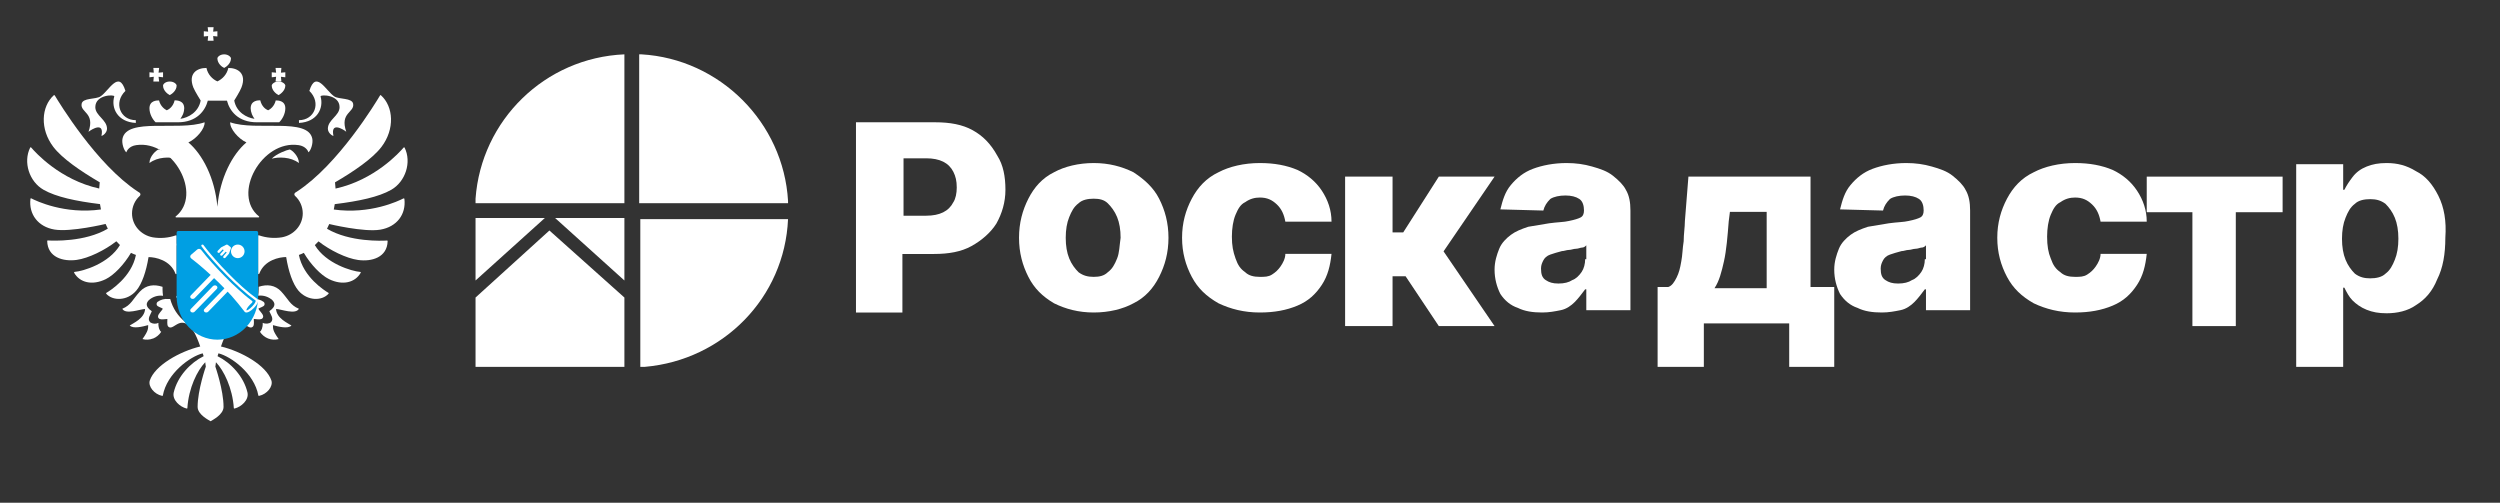 <?xml version="1.0" encoding="UTF-8"?> <svg xmlns="http://www.w3.org/2000/svg" width="184" height="37" viewBox="0 0 184 37" fill="none"><rect x="0" y="0" width="184" height="37" fill="#333333" stroke="none"/><g clip-path="url(#clip0_607_158)"><path d="M16.203 17.882C16.458 18.051 16.712 18.051 16.882 17.797C17.051 17.542 17.051 17.288 16.797 17.118C16.542 16.949 16.288 16.949 16.118 17.203C15.949 17.373 15.949 17.712 16.203 17.882Z" fill="white"></path><path d="M15.954 20.078C15.954 19.974 15.73 19.974 15.618 20.078L14.05 21.745C13.938 21.849 14.05 21.954 14.05 21.954C14.162 22.058 14.274 21.954 14.274 21.954L15.842 20.287C15.954 20.182 16.066 20.078 15.954 20.078Z" fill="white"></path><path d="M15 20.078C15 19.974 14.757 19.974 14.635 20.078L13.054 21.745C12.932 21.849 13.054 21.954 13.054 21.954C13.176 22.058 13.297 21.954 13.297 21.954L14.878 20.287C15 20.182 15 20.078 15 20.078Z" fill="white"></path><path d="M15 20.078C15 19.974 14.757 19.974 14.635 20.078L13.054 21.745C12.932 21.849 13.054 21.954 13.054 21.954C13.176 22.058 13.297 21.954 13.297 21.954L14.878 20.287C15 20.182 15 20.078 15 20.078Z" fill="white"></path><path d="M15 19.127C15 19.239 15.143 19.239 15.143 19.127L15.429 18.676L15.5 18.789L15.214 19.352C15.214 19.352 15.214 19.465 15.214 19.578C15.286 19.69 15.357 19.69 15.357 19.578L15.643 19.014L15.714 19.127L15.429 19.69C15.429 19.803 15.429 19.803 15.429 19.916C15.5 20.028 15.571 20.028 15.571 19.916L15.857 19.352L16 18.563C16 18.451 16 18.451 16 18.338L15.786 18C15.786 18 15.714 18 15.643 18L15.214 18.338L15 18.789C15 19.014 15 19.014 15 19.127Z" fill="white"></path><path d="M16.97 21.062C16.562 20.696 16.318 20.422 16.074 20.148C15.748 19.782 15.504 19.508 15.259 19.143C14.934 18.777 14.69 18.412 14.527 18.137C14.282 17.863 14.038 17.498 13.794 17.041C13.794 17.041 13.713 16.949 13.713 17.041C13.713 17.041 13.631 17.132 13.713 17.132C13.957 17.498 14.201 17.954 14.445 18.229C14.69 18.503 14.934 18.868 15.259 19.234C15.504 19.599 15.829 19.874 16.074 20.239C16.318 20.513 16.644 20.788 16.97 21.153C16.97 21.153 16.97 21.336 16.725 21.61C16.562 21.793 16.399 21.884 16.399 21.884C16.399 21.884 16.399 21.701 16.644 21.427C16.725 21.336 16.807 21.245 16.807 21.153H16.725C16.481 20.879 16.237 20.605 15.992 20.422C15.748 20.148 15.422 19.782 15.178 19.417C14.934 19.051 14.69 18.777 14.364 18.412C14.12 18.137 13.957 17.772 13.713 17.498C13.631 17.406 13.55 17.406 13.468 17.498L13.061 17.863C12.98 17.954 12.98 18.046 13.061 18.137C13.305 18.412 13.55 18.686 13.794 18.868C14.12 19.143 14.364 19.508 14.608 19.782C14.852 20.148 15.178 20.422 15.422 20.788C15.667 21.062 15.992 21.61 16.237 21.976C16.399 22.067 16.562 21.884 16.725 21.701C16.97 21.427 17.051 21.245 16.97 21.062Z" fill="white"></path><path d="M71.583 9.58C70.833 9.166 69.917 9 68.833 9H63V23H66.417V18.692H68.75C69.833 18.692 70.75 18.527 71.5 18.112C72.25 17.698 72.917 17.118 73.333 16.456C73.75 15.71 74 14.882 74 13.97C74 12.976 73.833 12.148 73.417 11.485C72.917 10.574 72.333 9.994 71.583 9.58ZM70.167 14.882C70 15.213 69.75 15.461 69.417 15.627C69.083 15.793 68.667 15.876 68.167 15.876H66.5V11.651H68.167C68.667 11.651 69.083 11.734 69.417 11.899C69.75 12.065 70 12.314 70.167 12.645C70.333 12.976 70.417 13.308 70.417 13.805C70.417 14.219 70.333 14.633 70.167 14.882Z" fill="white"></path><path d="M83.422 12.677C82.562 12.254 81.617 12 80.5 12C79.383 12 78.352 12.254 77.578 12.677C76.719 13.1 76.117 13.777 75.688 14.623C75.258 15.469 75 16.4 75 17.5C75 18.6 75.258 19.531 75.688 20.377C76.117 21.223 76.719 21.815 77.578 22.323C78.438 22.746 79.383 23 80.5 23C81.617 23 82.648 22.746 83.422 22.323C84.281 21.9 84.883 21.223 85.312 20.377C85.742 19.531 86 18.6 86 17.5C86 16.4 85.742 15.469 85.312 14.623C84.883 13.777 84.195 13.185 83.422 12.677ZM82.219 19.023C82.047 19.446 81.875 19.785 81.531 20.038C81.273 20.292 80.93 20.377 80.5 20.377C80.07 20.377 79.727 20.292 79.383 20.038C79.125 19.785 78.867 19.446 78.695 19.023C78.523 18.6 78.438 18.092 78.438 17.5C78.438 16.908 78.523 16.4 78.695 15.977C78.867 15.554 79.039 15.215 79.383 14.961C79.641 14.708 80.07 14.623 80.5 14.623C80.93 14.623 81.273 14.708 81.531 14.961C81.789 15.215 82.047 15.554 82.219 15.977C82.391 16.4 82.477 16.908 82.477 17.5C82.391 18.092 82.391 18.6 82.219 19.023Z" fill="white"></path><path d="M91.65 14.877C92.008 14.623 92.366 14.539 92.724 14.539C93.26 14.539 93.618 14.708 93.976 15.046C94.333 15.385 94.512 15.808 94.602 16.315H98C98 15.469 97.732 14.708 97.285 14.031C96.837 13.354 96.211 12.846 95.496 12.508C94.691 12.169 93.797 12 92.724 12C91.561 12 90.488 12.254 89.683 12.677C88.789 13.1 88.163 13.777 87.715 14.623C87.268 15.469 87 16.4 87 17.5C87 18.6 87.268 19.531 87.715 20.377C88.163 21.223 88.789 21.815 89.683 22.323C90.577 22.746 91.561 23 92.724 23C93.797 23 94.691 22.831 95.496 22.492C96.301 22.154 96.837 21.646 97.285 20.969C97.732 20.292 97.911 19.531 98 18.685H94.602C94.602 19.023 94.423 19.361 94.244 19.615C94.065 19.869 93.886 20.038 93.618 20.208C93.35 20.377 93.081 20.377 92.724 20.377C92.276 20.377 91.919 20.292 91.65 20.038C91.293 19.785 91.114 19.531 90.935 19.023C90.756 18.515 90.667 18.092 90.667 17.415C90.667 16.823 90.756 16.231 90.935 15.808C91.114 15.385 91.293 15.046 91.65 14.877Z" fill="white"></path><path d="M103.278 17.103H102.492V13H99V24H102.492V20.333H103.452L105.897 24H110L106.246 18.5L110 13H105.897L103.278 17.103Z" fill="white"></path><path d="M118.718 12.938C118.291 12.597 117.778 12.426 117.179 12.256C116.581 12.085 115.983 12 115.299 12C114.359 12 113.504 12.171 112.821 12.426C112.137 12.682 111.624 13.108 111.197 13.62C110.769 14.132 110.598 14.729 110.427 15.411L113.59 15.496C113.675 15.155 113.846 14.899 114.103 14.643C114.359 14.473 114.786 14.388 115.214 14.388C115.641 14.388 115.983 14.473 116.239 14.643C116.496 14.814 116.581 15.155 116.581 15.496C116.581 15.752 116.496 15.922 116.325 16.008C116.154 16.093 115.897 16.178 115.47 16.264C115.128 16.349 114.615 16.349 114.017 16.434C113.504 16.519 112.991 16.605 112.479 16.69C111.966 16.86 111.538 17.031 111.197 17.287C110.855 17.543 110.513 17.884 110.342 18.31C110.171 18.736 110 19.248 110 19.845C110 20.527 110.171 21.124 110.427 21.636C110.769 22.147 111.197 22.488 111.709 22.659C112.222 22.915 112.821 23 113.504 23C114.017 23 114.444 22.915 114.872 22.829C115.299 22.744 115.641 22.488 115.897 22.233C116.154 21.977 116.41 21.636 116.667 21.295H116.752V22.829H120V15.496C120 14.899 119.915 14.388 119.658 13.961C119.487 13.62 119.145 13.279 118.718 12.938ZM116.667 19.078C116.667 19.419 116.581 19.76 116.41 20.015C116.239 20.271 115.983 20.527 115.726 20.612C115.47 20.783 115.128 20.868 114.701 20.868C114.274 20.868 114.017 20.783 113.761 20.612C113.504 20.442 113.419 20.186 113.419 19.76C113.419 19.504 113.504 19.333 113.59 19.163C113.675 18.992 113.846 18.822 114.103 18.736C114.359 18.651 114.615 18.566 114.957 18.481C115.128 18.481 115.299 18.395 115.47 18.395C115.641 18.395 115.812 18.31 115.983 18.31C116.154 18.31 116.325 18.225 116.41 18.225C116.581 18.225 116.667 18.14 116.752 18.054V19.078H116.667Z" fill="white"></path><path d="M133.168 13H124.268L124.007 16.284C124.007 16.716 123.919 17.235 123.919 17.753C123.832 18.272 123.832 18.79 123.745 19.222C123.658 19.741 123.57 20.086 123.396 20.432C123.221 20.778 123.047 21.037 122.785 21.123H122V27H125.403V23.802H131.685V27H135V21.123H133.255V13H133.168ZM129.94 21.21H126.188C126.537 20.691 126.711 20 126.886 19.222C127.06 18.444 127.148 17.407 127.235 16.284L127.322 15.593H130.027V21.21H129.94Z" fill="white"></path><path d="M143.718 12.938C143.291 12.597 142.778 12.426 142.179 12.256C141.581 12.085 140.983 12 140.299 12C139.359 12 138.504 12.171 137.821 12.426C137.137 12.682 136.624 13.108 136.197 13.62C135.769 14.132 135.598 14.729 135.427 15.411L138.59 15.496C138.675 15.155 138.846 14.899 139.103 14.643C139.359 14.473 139.786 14.388 140.214 14.388C140.641 14.388 140.983 14.473 141.239 14.643C141.496 14.814 141.581 15.155 141.581 15.496C141.581 15.752 141.496 15.922 141.325 16.008C141.154 16.093 140.897 16.178 140.47 16.264C140.128 16.349 139.615 16.349 139.017 16.434C138.504 16.519 137.991 16.605 137.479 16.69C136.966 16.86 136.538 17.031 136.197 17.287C135.855 17.543 135.513 17.884 135.342 18.31C135.171 18.736 135 19.248 135 19.845C135 20.527 135.171 21.124 135.427 21.636C135.769 22.147 136.197 22.488 136.709 22.659C137.222 22.915 137.821 23 138.504 23C139.017 23 139.444 22.915 139.872 22.829C140.299 22.744 140.641 22.488 140.897 22.233C141.154 21.977 141.41 21.636 141.667 21.295H141.752V22.829H145V15.496C145 14.899 144.915 14.388 144.658 13.961C144.487 13.62 144.145 13.279 143.718 12.938ZM141.667 19.078C141.667 19.419 141.581 19.76 141.41 20.015C141.239 20.271 140.983 20.527 140.726 20.612C140.47 20.783 140.128 20.868 139.701 20.868C139.274 20.868 139.017 20.783 138.761 20.612C138.504 20.442 138.419 20.186 138.419 19.76C138.419 19.504 138.504 19.333 138.59 19.163C138.675 18.992 138.846 18.822 139.103 18.736C139.359 18.651 139.615 18.566 139.957 18.481C140.128 18.481 140.299 18.395 140.47 18.395C140.641 18.395 140.812 18.31 140.983 18.31C141.154 18.31 141.325 18.225 141.41 18.225C141.581 18.225 141.667 18.14 141.752 18.054V19.078H141.667Z" fill="white"></path><path d="M151.65 14.877C152.008 14.623 152.366 14.539 152.724 14.539C153.26 14.539 153.618 14.708 153.976 15.046C154.333 15.385 154.512 15.808 154.602 16.315H158C158 15.469 157.732 14.708 157.285 14.031C156.837 13.354 156.211 12.846 155.496 12.508C154.691 12.169 153.797 12 152.724 12C151.561 12 150.488 12.254 149.683 12.677C148.789 13.1 148.163 13.777 147.715 14.623C147.268 15.469 147 16.4 147 17.5C147 18.6 147.268 19.531 147.715 20.377C148.163 21.223 148.789 21.815 149.683 22.323C150.577 22.746 151.561 23 152.724 23C153.797 23 154.691 22.831 155.496 22.492C156.301 22.154 156.837 21.646 157.285 20.969C157.732 20.292 157.911 19.531 158 18.685H154.602C154.602 19.023 154.423 19.361 154.244 19.615C154.065 19.869 153.886 20.038 153.618 20.208C153.35 20.377 153.081 20.377 152.724 20.377C152.276 20.377 151.919 20.292 151.65 20.038C151.293 19.785 151.114 19.531 150.935 19.023C150.756 18.6 150.667 18.092 150.667 17.415C150.667 16.823 150.756 16.231 150.935 15.808C151.114 15.385 151.293 15.046 151.65 14.877Z" fill="white"></path><path d="M161.361 24H164.555V15.619H168V13H158V15.619H161.361V24Z" fill="white"></path><path d="M179.46 14.4C179.028 13.543 178.509 12.943 177.817 12.6C177.126 12.171 176.434 12 175.656 12C175.051 12 174.619 12.086 174.187 12.257C173.754 12.429 173.409 12.686 173.149 13.029C172.89 13.371 172.717 13.629 172.544 13.971H172.458V12.086H169V27H172.458V21.171H172.544C172.717 21.514 172.89 21.857 173.149 22.114C173.409 22.371 173.754 22.629 174.187 22.8C174.619 22.971 175.051 23.057 175.656 23.057C176.434 23.057 177.212 22.886 177.817 22.457C178.509 22.029 179.028 21.429 179.373 20.571C179.806 19.714 179.978 18.686 179.978 17.486C180.065 16.286 179.892 15.257 179.46 14.4ZM176.261 19.114C176.088 19.543 175.916 19.886 175.57 20.143C175.31 20.4 174.878 20.486 174.446 20.486C174.014 20.486 173.668 20.4 173.322 20.143C173.063 19.886 172.804 19.543 172.631 19.114C172.458 18.686 172.371 18.171 172.371 17.571C172.371 16.971 172.458 16.457 172.631 16.029C172.804 15.6 172.976 15.257 173.322 15C173.582 14.743 174.014 14.657 174.446 14.657C174.878 14.657 175.224 14.743 175.57 15C175.829 15.257 176.088 15.6 176.261 16.029C176.434 16.457 176.521 16.971 176.521 17.571C176.521 18.171 176.434 18.686 176.261 19.114Z" fill="white"></path><path d="M45.956 4V14.956H41.858H35C35 14.873 35 14.789 35 14.789C35 14.789 35 14.789 35 14.706C35 14.706 35 14.706 35 14.622C35.418 8.851 40.102 4.251 45.956 4ZM58 14.789C57.666 9.018 52.982 4.335 47.211 4C47.127 4 47.127 4 47.044 4V14.956H58C58 14.873 58 14.789 58 14.789ZM47.127 19.891V27C47.211 27 47.378 27 47.462 27C53.233 26.498 57.749 21.898 58 16.127H47.127V19.891ZM35 16.044V20.644L40.102 16.044H35ZM35 21.898V27H38.764H40.52H45.956V21.898L40.436 16.964L35 21.898ZM40.855 16.044L45.956 20.644V16.044H40.855Z" fill="white"></path><path d="M20 11.679C20.506 11.543 21.388 11.533 22 12C22 11.501 21.504 11.056 21.33 11C21.102 11.035 20.332 11.325 20 11.679Z" fill="white"></path><path d="M23.597 7.096C23.552 6.948 24.992 6.944 24.992 7.886C24.992 8.518 24.131 8.817 24.131 9.471C24.131 9.776 24.445 10 24.542 10C24.319 8.948 25.238 9.499 25.485 9.696C24.992 8.282 26.102 8.29 25.992 7.642C25.916 7.189 24.953 7.326 24.604 7.096C23.985 6.69 23.253 5.106 22.768 6.69C23.668 7.561 23.145 8.845 22.002 8.845C21.998 8.913 22 8.981 22.007 9.048C23.368 8.979 23.842 7.933 23.592 7.096" fill="white"></path><path d="M6.522 9.695C6.773 9.499 7.69 8.948 7.466 10C7.562 10 7.876 9.776 7.876 9.472C7.876 8.816 7.015 8.513 7.015 7.886C7.015 6.944 8.455 6.948 8.411 7.096C8.161 7.933 8.636 8.98 9.996 9.048C10.001 8.981 10.001 8.913 9.996 8.845C8.856 8.845 8.332 7.562 9.231 6.69C8.748 5.106 8.017 6.69 7.396 7.096C7.047 7.326 6.084 7.188 6.008 7.642C5.898 8.29 7.009 8.282 6.515 9.695" fill="white"></path><path d="M11 12C11.614 11.533 12.495 11.543 13 11.679C12.67 11.325 11.897 11.035 11.67 11C11.498 11.056 11 11.501 11 12Z" fill="white"></path><path d="M11.257 24.921C11.504 24.824 11.717 24.65 11.867 24.421C11.766 24.374 11.641 24.118 11.659 23.765C11.562 23.811 11.457 23.831 11.351 23.824C11.246 23.817 11.144 23.782 11.054 23.723C10.802 23.457 11.104 23.129 11.17 22.903C10.646 22.54 10.778 22.277 10.96 22.085C11.097 21.966 11.255 21.877 11.424 21.821C11.594 21.766 11.772 21.747 11.949 21.765H12C11.977 21.612 11.964 21.458 11.963 21.303V21.111L11.949 21.106C11.349 20.91 10.759 20.964 10.297 21.457C9.78 22.009 9.655 22.456 9 22.726C9.253 23.18 10.303 22.752 10.678 22.741C10.646 23.431 9.808 23.783 9.548 23.956C9.8 24.222 10.503 24.037 10.907 23.928C10.896 24.187 10.938 24.319 10.486 24.956C10.741 25.026 11.01 25.012 11.256 24.915" fill="white"></path><path d="M20.701 21.457C20.239 20.964 19.646 20.91 19.045 21.106H19.037V21.302C19.036 21.455 19.024 21.608 19 21.759H19.045C19.222 21.742 19.401 21.762 19.571 21.817C19.741 21.873 19.899 21.963 20.036 22.083C20.219 22.274 20.351 22.537 19.826 22.9C19.892 23.125 20.195 23.453 19.942 23.719C19.807 23.827 19.542 23.86 19.336 23.76C19.353 24.114 19.228 24.369 19.127 24.416C19.277 24.645 19.491 24.819 19.738 24.916C19.986 25.012 20.255 25.026 20.511 24.956C20.056 24.321 20.099 24.189 20.089 23.93C20.493 24.041 21.197 24.224 21.451 23.958C21.19 23.782 20.349 23.431 20.318 22.74C20.698 22.753 21.747 23.18 22 22.727C21.343 22.457 21.218 22.01 20.699 21.459" fill="white"></path><path d="M21.973 10.68C22.505 10.759 22.674 11.108 22.703 11.211C22.885 11.063 23.05 10.55 22.986 10.213C22.678 8.619 18.864 9.676 16.943 9C16.906 9.464 17.534 10.207 18.136 10.483C17.108 11.348 16.186 13.09 15.999 15.218C15.817 13.094 14.892 11.348 13.865 10.483C14.466 10.208 15.094 9.464 15.058 9C13.142 9.676 9.322 8.621 9.014 10.214C8.949 10.551 9.117 11.064 9.297 11.212C9.33 11.105 9.499 10.755 10.027 10.681C12.714 10.287 14.955 14.305 12.933 15.929C12.927 15.934 12.922 15.942 12.919 15.95C12.917 15.958 12.918 15.967 12.921 15.975C12.924 15.982 12.93 15.989 12.937 15.994C12.944 15.998 12.953 16 12.962 16H19.034C19.042 16 19.051 15.998 19.058 15.994C19.066 15.989 19.071 15.982 19.074 15.975C19.078 15.967 19.078 15.958 19.076 15.95C19.074 15.942 19.069 15.934 19.062 15.929C17.036 14.305 19.28 10.287 21.967 10.681" fill="white"></path><path d="M29.697 14.602C29.339 14.788 27.248 15.792 24.567 15.421C24.595 15.29 24.619 15.158 24.638 15.025C26.422 14.806 27.875 14.496 28.796 13.969C29.846 13.368 30.31 11.934 29.779 10.867C29.775 10.861 29.77 10.856 29.765 10.852C29.759 10.848 29.752 10.845 29.745 10.844C29.738 10.844 29.731 10.844 29.725 10.847C29.718 10.849 29.712 10.853 29.708 10.858C29.416 11.201 27.584 13.245 24.697 13.879C24.69 13.726 24.677 13.573 24.657 13.421C26.056 12.606 27.427 11.668 28.079 10.809C29.064 9.511 28.974 7.855 28.036 7.011C28.031 7.007 28.026 7.004 28.021 7.002C28.015 7 28.009 7 28.003 7C27.997 7.001 27.992 7.002 27.986 7.005C27.981 7.008 27.977 7.012 27.973 7.016V7.021C27.676 7.523 24.9 12.121 21.849 14.104C21.812 14.129 21.774 14.152 21.736 14.175C21.716 14.187 21.699 14.203 21.687 14.223C21.674 14.243 21.667 14.265 21.664 14.289C21.662 14.312 21.666 14.336 21.674 14.358C21.683 14.38 21.696 14.399 21.714 14.415C21.891 14.576 22.034 14.774 22.132 14.995C22.23 15.217 22.282 15.457 22.283 15.7C22.283 16.577 21.624 17.306 20.752 17.465C20.184 17.557 19.602 17.507 19.056 17.319C19.05 17.316 19.043 17.315 19.037 17.316C19.03 17.317 19.024 17.319 19.018 17.323C19.013 17.326 19.009 17.331 19.005 17.337C19.002 17.343 19 17.35 19 17.356V20.136C19 20.146 19.004 20.155 19.011 20.162C19.017 20.17 19.026 20.174 19.036 20.176C19.045 20.177 19.055 20.175 19.063 20.17C19.072 20.165 19.078 20.157 19.081 20.148C19.455 19.134 20.569 18.919 21.062 18.919C21.237 20.003 21.552 20.9 21.959 21.384C22.624 22.168 23.709 22.157 24.181 21.615C24.188 21.607 24.192 21.597 24.192 21.587C24.192 21.576 24.188 21.566 24.181 21.558L24.174 21.554C23.897 21.391 22.315 20.396 21.998 18.764C22.122 18.721 22.244 18.67 22.362 18.611C22.873 19.477 23.616 20.249 24.215 20.543C25.22 21.037 26.139 20.797 26.549 20.074C26.552 20.068 26.553 20.061 26.553 20.054C26.553 20.047 26.551 20.04 26.548 20.034C26.544 20.028 26.54 20.023 26.534 20.02C26.528 20.016 26.521 20.014 26.515 20.014C25.893 19.963 23.985 19.402 23.172 18.041C23.266 17.952 23.356 17.862 23.441 17.764C24.292 18.429 25.494 19.015 26.355 19.134C27.361 19.275 28.502 18.945 28.53 17.745C28.53 17.739 28.529 17.734 28.526 17.728C28.524 17.723 28.521 17.718 28.516 17.714C28.512 17.71 28.507 17.707 28.502 17.705C28.496 17.703 28.49 17.703 28.485 17.703C28.126 17.725 25.757 17.831 24.068 16.837C24.126 16.722 24.181 16.607 24.231 16.488C24.231 16.488 26.783 17.106 27.993 16.902C29.203 16.697 29.899 15.781 29.764 14.638C29.762 14.631 29.76 14.625 29.756 14.619C29.752 14.614 29.746 14.609 29.74 14.606C29.734 14.603 29.728 14.601 29.721 14.601C29.714 14.602 29.707 14.603 29.701 14.607" fill="white"></path><path d="M10.939 18.923C11.428 18.923 12.544 19.138 12.918 20.154C12.921 20.163 12.928 20.17 12.937 20.175C12.945 20.18 12.954 20.181 12.964 20.18C12.973 20.178 12.982 20.174 12.989 20.166C12.995 20.159 12.999 20.15 13 20.14V17.36C13 17.353 12.998 17.347 12.994 17.341C12.991 17.335 12.986 17.33 12.981 17.326C12.975 17.323 12.969 17.32 12.963 17.32C12.956 17.319 12.949 17.32 12.943 17.322C12.398 17.511 11.816 17.561 11.247 17.468C10.373 17.31 9.716 16.581 9.716 15.704C9.718 15.46 9.769 15.22 9.868 14.998C9.966 14.777 10.108 14.579 10.286 14.418C10.304 14.402 10.317 14.383 10.326 14.361C10.335 14.339 10.338 14.315 10.336 14.292C10.334 14.268 10.326 14.246 10.314 14.226C10.301 14.206 10.284 14.19 10.264 14.178C10.226 14.155 10.188 14.131 10.152 14.106C7.106 12.122 4.332 7.525 4.03 7.021C4.023 7.011 4.013 7.004 4.001 7.001C3.989 6.998 3.977 7.001 3.967 7.007H3.962C3.026 7.852 2.936 9.506 3.92 10.805C4.572 11.663 5.94 12.599 7.341 13.417C7.321 13.57 7.308 13.723 7.301 13.876C4.414 13.241 2.588 11.201 2.293 10.855C2.288 10.85 2.282 10.846 2.276 10.843C2.269 10.841 2.262 10.84 2.255 10.841C2.248 10.841 2.241 10.844 2.235 10.848C2.229 10.852 2.225 10.857 2.221 10.863C1.691 11.931 2.151 13.366 3.202 13.966C4.127 14.493 5.577 14.803 7.36 15.022C7.379 15.155 7.403 15.287 7.431 15.417C4.754 15.789 2.664 14.79 2.303 14.6C2.297 14.596 2.291 14.595 2.284 14.595C2.277 14.595 2.27 14.596 2.264 14.599C2.258 14.602 2.253 14.607 2.249 14.613C2.245 14.618 2.242 14.625 2.241 14.632C2.106 15.774 2.809 16.695 4.01 16.895C5.212 17.095 7.771 16.482 7.771 16.482C7.823 16.599 7.877 16.717 7.935 16.831C6.248 17.825 3.879 17.72 3.52 17.696C3.514 17.696 3.508 17.697 3.503 17.699C3.497 17.701 3.492 17.704 3.488 17.708C3.484 17.712 3.48 17.717 3.478 17.722C3.476 17.727 3.474 17.733 3.474 17.739C3.502 18.939 4.642 19.268 5.649 19.128C6.509 19.008 7.712 18.422 8.562 17.758C8.649 17.855 8.737 17.947 8.83 18.034C8.018 19.401 6.11 19.961 5.488 20.012C5.482 20.012 5.475 20.015 5.47 20.018C5.464 20.022 5.459 20.027 5.456 20.033C5.453 20.039 5.451 20.046 5.451 20.053C5.451 20.06 5.452 20.067 5.455 20.073C5.863 20.796 6.783 21.037 7.789 20.543C8.387 20.248 9.13 19.476 9.64 18.609C9.758 18.668 9.879 18.72 10.004 18.763C9.687 20.395 8.106 21.39 7.829 21.553C7.82 21.559 7.814 21.567 7.811 21.577C7.808 21.587 7.809 21.598 7.814 21.607C7.814 21.61 7.814 21.612 7.814 21.614C8.285 22.157 9.371 22.168 10.034 21.383C10.443 20.9 10.757 20.002 10.933 18.918" fill="white"></path><path d="M16.264 25.501C16.565 24.639 16.947 23.751 17.599 23.751C17.921 23.751 18.204 24.065 18.41 24.1C18.454 24.11 18.5 24.106 18.541 24.088C18.582 24.071 18.617 24.042 18.641 24.003C18.715 23.875 18.681 23.64 18.681 23.477C18.914 23.489 19.092 23.536 19.246 23.477C19.287 23.462 19.322 23.431 19.344 23.392C19.367 23.353 19.375 23.307 19.367 23.262C19.343 23.092 19.094 22.874 19.015 22.724C19.117 22.639 19.395 22.583 19.455 22.461C19.475 22.42 19.48 22.373 19.47 22.329C19.461 22.285 19.437 22.245 19.403 22.217C19.173 22.052 18.894 21.977 18.616 22.006H18.479C18.3 22.679 17.912 23.273 17.374 23.696C16.837 24.119 16.18 24.349 15.504 24.349C14.828 24.349 14.171 24.119 13.634 23.696C13.096 23.273 12.708 22.679 12.528 22.006H12.383C12.105 21.977 11.826 22.052 11.597 22.217C11.563 22.245 11.539 22.285 11.53 22.329C11.52 22.373 11.525 22.42 11.544 22.461C11.604 22.583 11.883 22.635 11.985 22.724C11.902 22.874 11.656 23.094 11.632 23.262C11.625 23.307 11.633 23.353 11.655 23.392C11.677 23.431 11.712 23.462 11.754 23.477C11.905 23.536 12.083 23.489 12.319 23.477C12.319 23.64 12.286 23.875 12.359 24.003C12.383 24.041 12.418 24.071 12.459 24.088C12.5 24.106 12.546 24.11 12.589 24.1C12.796 24.065 13.082 23.751 13.401 23.751C14.053 23.751 14.434 24.639 14.737 25.501C13.248 25.858 11.394 26.888 11.024 28.01C10.889 28.441 11.352 29.014 11.928 29.135H11.937C11.96 29.135 11.984 29.135 11.984 29.111C12.284 27.465 14.013 26.226 14.921 26.005C14.964 26.119 14.943 26.099 14.988 26.215C14.015 26.696 13.062 27.699 12.783 28.896C12.668 29.445 13.248 29.947 13.73 30.067H13.743C13.767 30.067 13.79 30.067 13.79 30.043C13.882 28.547 14.524 27.263 15.105 26.66C15.126 26.775 15.127 26.89 15.149 26.981C15.149 26.981 14.545 28.704 14.545 29.947C14.545 30.521 15.381 30.924 15.492 31C15.495 30.999 15.497 30.999 15.5 31H15.506C15.617 30.924 16.453 30.521 16.453 29.947C16.453 28.704 15.85 26.981 15.85 26.981C15.872 26.89 15.874 26.775 15.894 26.66C16.47 27.263 17.113 28.547 17.21 30.043C17.21 30.067 17.233 30.067 17.256 30.067H17.269C17.751 29.947 18.331 29.445 18.216 28.896C17.938 27.699 16.983 26.696 16.011 26.215C16.056 26.099 16.035 26.119 16.078 26.005C16.983 26.226 18.715 27.465 19.016 29.111C19.016 29.135 19.039 29.135 19.062 29.135H19.071C19.652 29.014 20.112 28.441 19.976 28.01C19.605 26.888 17.756 25.858 16.264 25.501Z" fill="white"></path><path fill-rule="evenodd" clip-rule="evenodd" d="M18.878 17H13.118C13.087 17 13.057 17.013 13.035 17.037C13.013 17.06 13 17.091 13 17.125V21.815C13 22.659 13.316 23.47 13.879 24.067C14.441 24.664 15.204 25 16 25C16.796 25 17.559 24.664 18.121 24.067C18.684 23.47 19 22.659 19 21.815V17.125C19 17.108 18.997 17.091 18.99 17.076C18.984 17.061 18.975 17.047 18.964 17.035C18.953 17.023 18.939 17.015 18.924 17.008C18.91 17.002 18.894 17 18.878 17Z" fill="#009FE3"></path><path d="M17.5 19C17.776 19 18 18.776 18 18.5C18 18.224 17.776 18 17.5 18C17.224 18 17 18.224 17 18.5C17 18.776 17.224 19 17.5 19Z" fill="white"></path><path d="M16.985 21.09C16.972 21.066 16.951 21.045 16.927 21.03C16.901 21.014 16.872 21.005 16.842 21.001C16.811 20.998 16.78 21.001 16.751 21.011C16.723 21.021 16.697 21.037 16.677 21.057L15.043 22.745C15.012 22.776 14.997 22.817 15.001 22.858C15.004 22.899 15.027 22.937 15.063 22.964C15.101 22.99 15.149 23.003 15.198 22.999C15.246 22.995 15.291 22.975 15.323 22.943L16.957 21.256C16.979 21.233 16.994 21.206 16.998 21.176C17.003 21.147 16.998 21.117 16.984 21.09H16.985Z" fill="white"></path><path d="M15.982 21.091C15.969 21.067 15.949 21.046 15.923 21.03C15.898 21.015 15.869 21.005 15.838 21.001C15.807 20.998 15.776 21.001 15.747 21.011C15.718 21.021 15.693 21.036 15.673 21.057L14.042 22.742C14.012 22.774 13.997 22.815 14.001 22.857C14.004 22.898 14.027 22.936 14.063 22.964C14.101 22.99 14.149 23.003 14.198 22.999C14.247 22.995 14.292 22.975 14.323 22.943L15.958 21.263C15.98 21.24 15.994 21.212 15.998 21.183C16.003 21.153 15.998 21.123 15.983 21.096L15.982 21.091Z" fill="white"></path><path d="M15.984 20.091C15.971 20.067 15.951 20.046 15.925 20.03C15.9 20.015 15.871 20.005 15.84 20.001C15.809 19.998 15.777 20.001 15.748 20.011C15.72 20.021 15.694 20.037 15.674 20.058L14.044 21.74C14.012 21.772 13.997 21.813 14.001 21.855C14.005 21.896 14.027 21.935 14.064 21.962C14.083 21.976 14.105 21.986 14.128 21.993C14.152 21.999 14.176 22.001 14.201 21.999C14.225 21.997 14.249 21.991 14.271 21.981C14.292 21.971 14.311 21.958 14.327 21.942L15.956 20.261C15.979 20.238 15.994 20.21 15.998 20.18C16.003 20.15 15.998 20.119 15.983 20.092L15.984 20.091Z" fill="white"></path><path d="M16.012 18.564C16.018 18.577 16.028 18.589 16.04 18.597C16.052 18.606 16.067 18.611 16.082 18.613C16.098 18.616 16.114 18.614 16.128 18.609C16.143 18.605 16.156 18.596 16.166 18.586L16.392 18.355L16.467 18.413L16.225 18.677C16.212 18.691 16.204 18.709 16.202 18.727C16.2 18.745 16.205 18.764 16.215 18.78C16.223 18.791 16.234 18.802 16.247 18.809C16.26 18.816 16.274 18.82 16.289 18.822C16.305 18.823 16.32 18.82 16.334 18.815C16.348 18.81 16.36 18.801 16.37 18.791L16.613 18.525L16.686 18.583L16.443 18.858C16.43 18.874 16.423 18.893 16.423 18.912C16.423 18.932 16.43 18.951 16.443 18.966C16.452 18.977 16.464 18.985 16.477 18.991C16.49 18.997 16.504 19 16.519 19C16.534 19 16.548 18.997 16.561 18.991C16.574 18.985 16.585 18.977 16.595 18.966L16.834 18.694V18.691L16.847 18.676C16.85 18.674 16.852 18.671 16.853 18.667L16.995 18.277C17.001 18.261 17.002 18.243 16.997 18.226C16.991 18.209 16.981 18.194 16.966 18.183L16.759 18.02C16.744 18.009 16.726 18.002 16.707 18C16.688 17.999 16.668 18.003 16.651 18.011L16.284 18.202C16.275 18.207 16.267 18.213 16.26 18.22L16.243 18.237L16.026 18.459C16.013 18.472 16.004 18.488 16.001 18.506C15.998 18.523 16.001 18.541 16.009 18.558L16.012 18.564Z" fill="white"></path><path d="M18.97 22.037C18.965 22.025 18.956 22.015 18.944 22.007C18.556 21.729 18.187 21.431 17.837 21.114C17.478 20.791 17.132 20.463 16.822 20.141C16.439 19.751 16.134 19.426 15.863 19.117C15.608 18.828 15.276 18.444 14.977 18.036C14.971 18.027 14.963 18.02 14.953 18.014C14.943 18.008 14.932 18.004 14.921 18.002C14.91 18 14.898 18 14.886 18.002C14.875 18.004 14.864 18.008 14.854 18.014C14.835 18.026 14.821 18.045 14.817 18.066C14.812 18.088 14.817 18.11 14.83 18.128C15.132 18.541 15.468 18.929 15.725 19.22C15.998 19.531 16.305 19.862 16.69 20.25C17.007 20.575 17.351 20.905 17.713 21.231C18.063 21.548 18.433 21.847 18.82 22.126C18.833 22.161 18.778 22.33 18.564 22.55C18.349 22.771 18.18 22.86 18.147 22.844C18.113 22.798 18.188 22.641 18.403 22.419C18.47 22.351 18.652 22.227 18.558 22.154L18.503 22.111C18.495 22.104 18.487 22.098 18.479 22.091C18.152 21.848 17.852 21.578 17.552 21.311C17.2 20.995 16.86 20.669 16.533 20.334C16.204 19.999 15.88 19.659 15.571 19.307C15.307 19.009 15.048 18.705 14.806 18.391C14.791 18.37 14.771 18.352 14.747 18.34C14.724 18.327 14.697 18.318 14.67 18.316C14.643 18.313 14.615 18.315 14.589 18.323C14.563 18.331 14.539 18.344 14.519 18.361L14.061 18.752C14.041 18.769 14.025 18.79 14.015 18.813C14.004 18.837 13.999 18.862 14 18.887C14.001 18.912 14.008 18.937 14.02 18.959C14.033 18.982 14.05 19.002 14.071 19.018C14.396 19.264 14.706 19.525 15.01 19.79C15.367 20.1 15.714 20.422 16.049 20.749C16.383 21.076 16.714 21.413 17.03 21.758C17.294 22.049 17.755 22.612 17.996 22.933V22.937L18.001 22.945C18.01 22.957 18.016 22.962 18.021 22.963C18.029 22.969 18.037 22.975 18.046 22.98C18.2 23.061 18.476 22.888 18.692 22.661C18.909 22.435 19.069 22.171 18.97 22.037Z" fill="white"></path><path d="M20 6.296C20 6.663 20.338 6.918 20.5 7C20.662 6.918 21 6.653 21 6.296C21 6.204 20.823 6 20.5 6C20.177 6 20 6.204 20 6.296Z" fill="white"></path><path d="M15 2.685L15.32 2.654L15.287 3H15.721L15.688 2.654L16 2.685V2.3L15.688 2.331L15.721 2H15.287L15.32 2.331L15 2.3V2.685Z" fill="white"></path><path d="M16 4.295C16 4.662 16.326 4.928 16.5 5C16.663 4.921 17 4.662 17 4.295C17 4.209 16.816 4 16.5 4C16.184 4 16 4.201 16 4.295Z" fill="white"></path><path d="M13.098 9C14.481 9 15.105 8.145 15.295 7.409H16.705C16.895 8.155 17.519 9 18.902 9H20.548C20.783 8.773 21 8.373 21 7.973C21 7.391 20.448 7.391 20.295 7.391C20.186 7.836 19.888 8.045 19.734 8.118C19.553 8.045 19.264 7.845 19.155 7.382C18.993 7.382 18.45 7.391 18.45 7.973C18.45 8.1 18.477 8.245 18.541 8.409C18.577 8.5 18.649 8.627 18.73 8.745C18.152 8.664 17.401 8.264 17.239 7.4C17.239 7.4 17.673 6.709 17.772 6.436C18.161 5.427 17.528 5 16.805 5C16.705 5.473 16.371 5.818 16 5.991C15.629 5.827 15.295 5.482 15.195 5C14.472 5 13.839 5.427 14.228 6.436C14.336 6.709 14.77 7.4 14.77 7.4C14.607 8.264 13.857 8.664 13.278 8.745C13.351 8.627 13.432 8.5 13.468 8.409C13.532 8.245 13.559 8.091 13.559 7.973C13.559 7.391 13.016 7.391 12.854 7.382C12.745 7.845 12.447 8.045 12.275 8.118C12.112 8.036 11.814 7.827 11.705 7.391C11.552 7.391 11 7.391 11 7.973C11 8.373 11.217 8.773 11.452 9H13.098Z" fill="white"></path><path d="M21 5.32L20.677 5.349L20.71 5H20.28L20.323 5.349L20 5.32V5.689L20.323 5.65L20.28 6H20.71L20.677 5.65L21 5.689V5.32Z" fill="white"></path><path d="M11.713 5H11.287L11.319 5.349L11 5.32V5.689L11.319 5.65L11.287 6H11.713L11.67 5.65L12 5.689V5.32L11.67 5.349L11.713 5Z" fill="white"></path><path d="M12 6.296C12 6.663 12.333 6.918 12.493 7C12.667 6.918 13 6.653 13 6.296C13 6.204 12.826 6 12.493 6C12.159 6 12 6.204 12 6.296Z" fill="white"></path></g><defs><clipPath id="clip0_607_158"><rect width="184" height="37" fill="white"></rect></clipPath></defs></svg> 